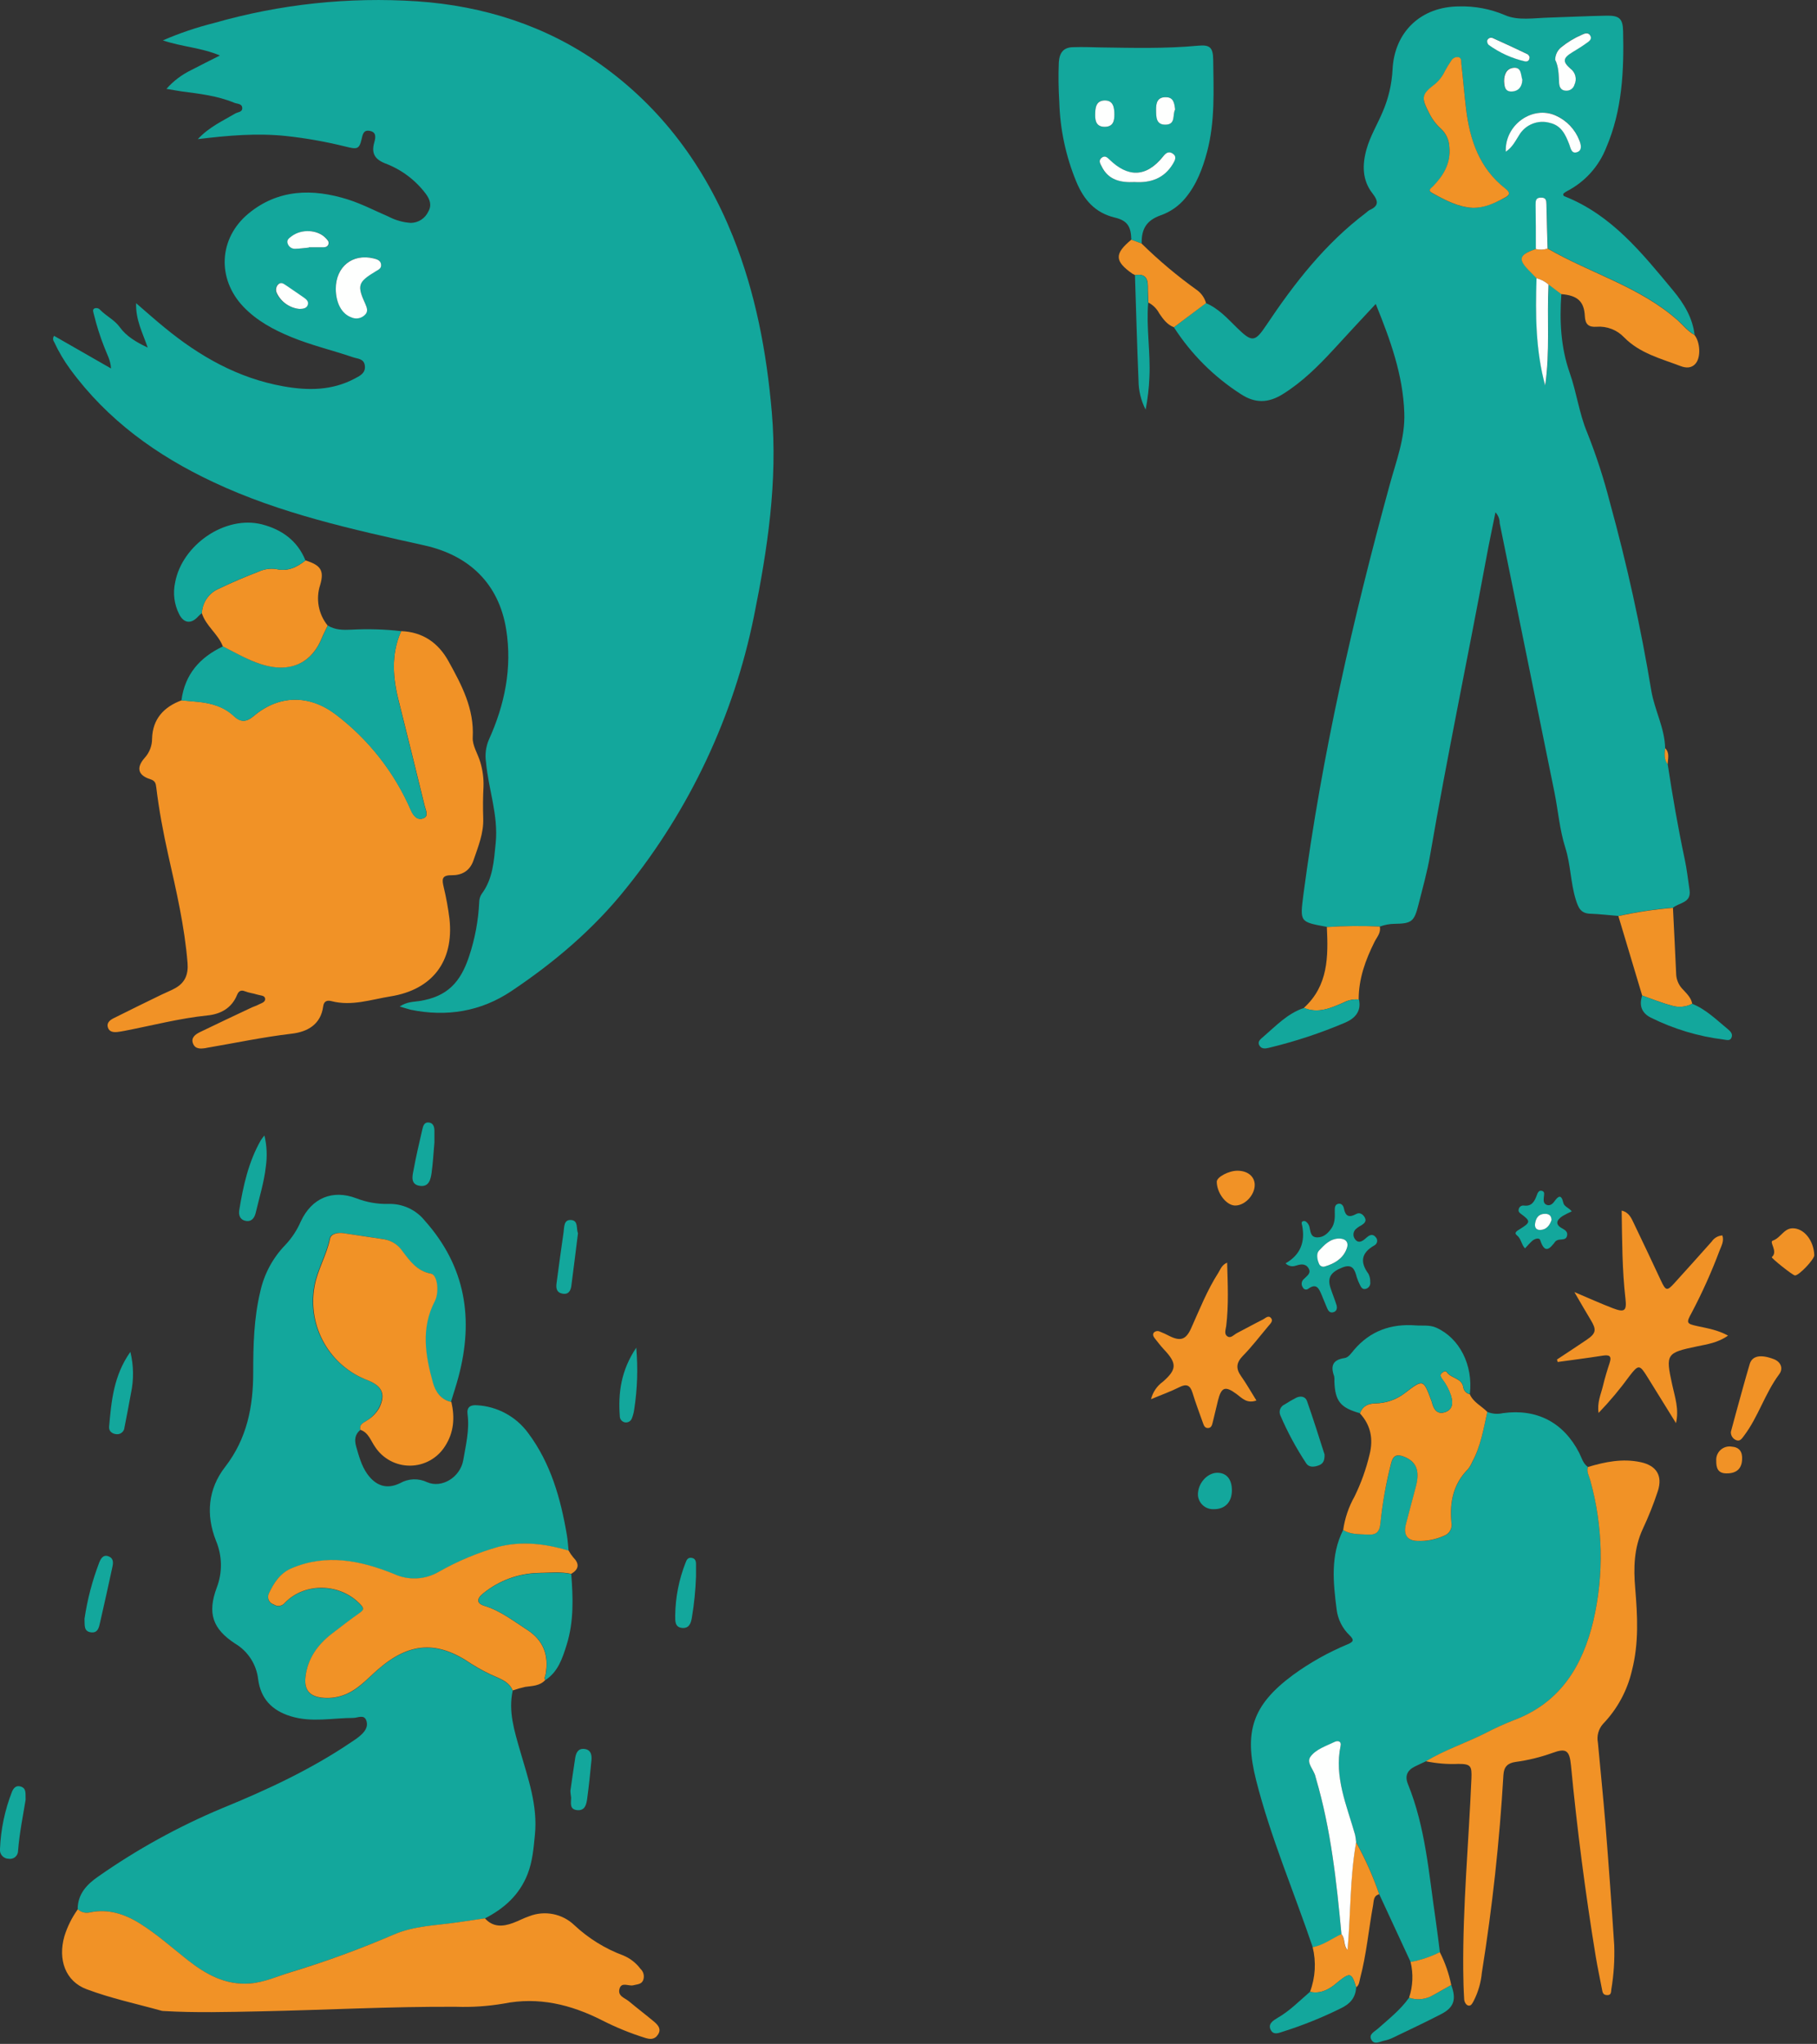 <?xml version="1.0" encoding="UTF-8"?> <svg xmlns="http://www.w3.org/2000/svg" width="481" height="541" viewBox="0 0 481 541" fill="none"><rect x="0" y="0" width="481" height="541" fill="#333333" stroke="none"/> <g clip-path="url(#clip0_760_2961)"> <path d="M95.41 378.46C93.92 379.68 93.79 381.17 94.3 382.94C95.03 385.44 95.67 387.94 97.21 390.12C99.49 393.33 102.44 394.3 105.93 392.57C107.01 391.957 108.223 391.614 109.464 391.57C110.706 391.527 111.939 391.784 113.06 392.32C116.98 394.04 121.87 390.98 122.64 386.46C123.32 382.46 124.32 378.46 123.77 374.32C123.52 372.45 124.52 371.83 126.26 371.96C128.916 372.104 131.507 372.836 133.846 374.102C136.186 375.367 138.216 377.136 139.79 379.28C145.79 387.28 148.43 396.65 150.07 406.35C150.3 407.72 150.38 409.11 150.52 410.49C144.41 408.65 138.23 407.86 131.93 409.49C126.399 411.061 121.077 413.294 116.08 416.14C114.289 417.175 112.273 417.761 110.206 417.848C108.139 417.935 106.082 417.52 104.21 416.64C95.46 413.1 86.46 411.26 77.21 415.15C74.21 416.4 72.49 418.94 71.21 421.74C71.062 422.014 70.977 422.318 70.961 422.629C70.945 422.94 70.999 423.251 71.119 423.538C71.239 423.826 71.421 424.083 71.653 424.291C71.885 424.499 72.161 424.652 72.46 424.74C72.909 425.053 73.461 425.184 74.003 425.106C74.545 425.028 75.037 424.747 75.38 424.32C80.7 418.77 90.14 419.07 95.46 424.78C96.25 425.64 96.46 426.11 95.33 426.88C92.75 428.7 90.24 430.62 87.74 432.56C84.02 435.46 81.44 439.07 80.86 443.89C80.47 447.18 81.81 449 85.13 449.4C86.961 449.617 88.818 449.433 90.57 448.86C94.57 447.57 97.1 444.5 100.04 441.94C108.35 434.7 115.77 434.25 124.75 440.44C127.01 441.873 129.389 443.111 131.86 444.14C133.52 444.9 135.01 445.73 135.72 447.51C134.53 453.02 136.17 458.16 137.66 463.35C139.76 470.65 142.39 477.87 141.6 485.68C141.25 489.19 140.98 492.68 139.67 496.04C137.51 501.57 133.47 505.16 128.36 507.79C125.89 508.15 123.43 508.52 120.96 508.87C115.3 509.69 109.49 509.77 104.14 512.12C95.284 515.915 86.223 519.213 77 522C73.4 523.12 69.91 524.76 66.08 525C59.64 525.48 54.42 522.55 49.6 518.76C45.45 515.49 41.51 511.95 37 509.13C32.92 506.58 28.56 505.19 23.79 506.18C23.226 506.325 22.635 506.326 22.07 506.183C21.506 506.04 20.986 505.757 20.56 505.36C20.56 501.36 22.97 498.8 25.95 496.74C36.22 489.535 47.237 483.46 58.81 478.62C70.68 473.77 82.31 468.36 92.98 461.14C93.75 460.62 94.53 460.14 95.24 459.51C96.51 458.45 97.57 457.12 96.97 455.41C96.37 453.7 94.69 454.72 93.54 454.72C88.01 454.72 82.54 455.99 76.96 454.28C71.96 452.74 69.02 449.62 68.34 444.5C68.123 442.562 67.46 440.7 66.403 439.06C65.347 437.421 63.925 436.048 62.25 435.05C56.25 431.15 54.88 426.96 57.37 420.26C58.915 416.248 58.847 411.793 57.18 407.83C54.44 400.89 55.09 394.09 59.58 388.3C65.41 380.78 67.04 372.3 67.03 363.21C67.03 356.04 67.21 348.9 68.9 341.88C69.914 337.23 72.207 332.956 75.52 329.54C77.245 327.717 78.637 325.605 79.63 323.3C82.52 317.1 88.03 314.77 94.36 317.19C97.036 318.229 99.89 318.732 102.76 318.67C104.609 318.603 106.447 318.968 108.13 319.738C109.812 320.507 111.291 321.658 112.45 323.1C123.27 335.24 125.45 349.1 121.38 364.41C120.79 366.64 120.06 368.84 119.38 371.05C116.55 370.49 115.14 368.26 114.49 365.92C112.49 358.75 111.28 351.53 114.98 344.41C116.3 341.88 115.66 337.41 113.98 337.09C110.26 336.44 108.41 333.73 106.39 331.09C105.84 330.28 105.133 329.59 104.31 329.061C103.487 328.531 102.565 328.174 101.6 328.01C98.02 327.48 94.44 326.92 90.85 326.39C89.35 326.16 87.53 326.5 87.26 327.84C86.37 332.25 83.9 336.15 83.15 340.54C82.233 345.672 83.144 350.964 85.726 355.494C88.308 360.023 92.396 363.504 97.28 365.33C101.14 366.86 102.1 369.03 100.28 372.66C99.524 374.021 98.437 375.169 97.12 376C96.25 376.61 95 377 95.41 378.46Z" fill="#13A79C"></path> <path d="M20.6 505.37C21.026 505.767 21.546 506.05 22.11 506.193C22.675 506.337 23.266 506.335 23.83 506.19C28.6 505.19 32.96 506.59 37.04 509.14C41.55 511.96 45.49 515.5 49.64 518.77C54.46 522.56 59.64 525.49 66.12 525.01C69.95 524.73 73.44 523.09 77.04 522.01C86.254 519.213 95.304 515.904 104.15 512.1C109.5 509.75 115.31 509.67 120.97 508.85C123.44 508.5 125.9 508.13 128.37 507.77C130.5 510.15 133.08 509.99 135.76 509.01C137.24 508.47 138.63 507.7 140.12 507.2C142.131 506.419 144.323 506.229 146.439 506.653C148.554 507.076 150.504 508.095 152.06 509.59C155.797 513.087 160.192 515.807 164.99 517.59C166.802 518.341 168.378 519.567 169.55 521.14C169.964 521.521 170.25 522.019 170.372 522.568C170.494 523.117 170.444 523.69 170.23 524.21C169.73 525.29 168.63 525.21 167.63 525.49C166.39 525.79 164.52 524.49 163.99 526.43C163.46 528.37 165.4 528.82 166.49 529.73C168.7 531.57 170.99 533.32 173.2 535.16C174.2 536.03 175.13 537.06 174.2 538.51C173.27 539.96 172.01 539.8 170.72 539.39C166.824 538.168 163.038 536.623 159.4 534.77C151.15 530.58 142.58 528.48 133.28 530.34C129.152 531.04 124.964 531.321 120.78 531.18C103.41 531.08 86.06 532.04 68.7 532.39C60.25 532.56 51.8 532.8 43.36 532.3C43.172 532.3 42.984 532.28 42.8 532.24C36.16 530.39 29.36 528.95 22.93 526.53C17.29 524.42 15.3 518.69 17.04 512.53C17.83 509.966 19.032 507.548 20.6 505.37V505.37Z" fill="#F19226"></path> <path d="M135.73 447.45C135.02 445.67 133.53 444.84 131.87 444.08C129.399 443.051 127.02 441.813 124.76 440.38C115.76 434.19 108.36 434.64 100.05 441.88C97.11 444.44 94.53 447.51 90.58 448.8C88.828 449.373 86.971 449.558 85.14 449.34C81.82 448.94 80.48 447.12 80.87 443.83C81.45 439.01 84.03 435.4 87.75 432.5C90.25 430.56 92.75 428.64 95.34 426.82C96.43 426.05 96.26 425.58 95.47 424.72C90.15 419.01 80.71 418.72 75.39 424.26C75.047 424.687 74.555 424.968 74.013 425.046C73.471 425.124 72.919 424.993 72.47 424.68C72.171 424.592 71.895 424.439 71.663 424.231C71.431 424.023 71.249 423.766 71.129 423.478C71.009 423.191 70.955 422.88 70.971 422.569C70.987 422.258 71.072 421.954 71.22 421.68C72.53 418.88 74.22 416.34 77.22 415.09C86.43 411.2 95.43 413.04 104.22 416.58C106.092 417.46 108.149 417.875 110.216 417.788C112.283 417.701 114.299 417.115 116.09 416.08C121.087 413.234 126.409 411.001 131.94 409.43C138.24 407.83 144.42 408.62 150.53 410.43C150.875 411.061 151.28 411.657 151.74 412.21C153.44 413.92 153.28 415.35 151.23 416.58C148.39 415.96 145.51 416.3 142.66 416.33C137.314 416.43 132.154 418.313 128 421.68C126.09 423.16 126.15 424.42 128.19 425.04C132.46 426.33 135.87 429.04 139.52 431.38C143.86 434.18 145.33 438.14 144.45 443.11C144.36 443.64 144 444.11 144.32 444.71C142.88 446.26 140.94 446.24 139.06 446.5C137.931 446.747 136.819 447.064 135.73 447.45V447.45Z" fill="#F19226"></path> <path d="M95.41 378.46C95.03 376.97 96.25 376.61 97.12 376.01C98.475 375.199 99.6 374.057 100.39 372.69C102.17 369.06 101.21 366.89 97.39 365.36C92.506 363.534 88.418 360.053 85.836 355.524C83.254 350.994 82.342 345.702 83.26 340.57C84.01 336.18 86.48 332.28 87.37 327.87C87.64 326.53 89.46 326.19 90.96 326.42C94.55 326.95 98.13 327.51 101.71 328.04C102.675 328.204 103.596 328.561 104.419 329.091C105.243 329.62 105.95 330.31 106.5 331.12C108.5 333.74 110.37 336.45 114.09 337.12C115.75 337.41 116.39 341.91 115.09 344.44C111.39 351.56 112.6 358.78 114.6 365.95C115.25 368.29 116.66 370.52 119.49 371.08C120.43 375.21 120.18 379.15 117.8 382.81C116.819 384.366 115.464 385.652 113.858 386.549C112.252 387.446 110.446 387.926 108.607 387.945C106.767 387.964 104.952 387.521 103.328 386.657C101.704 385.793 100.322 384.536 99.31 383C98.14 381.35 97.58 379.21 95.41 378.46Z" fill="#F19226"></path> <path d="M144.36 444.71C144.04 444.15 144.36 443.64 144.49 443.11C145.37 438.11 143.9 434.18 139.56 431.38C135.91 429.04 132.5 426.33 128.23 425.04C126.23 424.42 126.13 423.16 128.04 421.68C132.188 418.345 137.328 416.484 142.65 416.39C145.5 416.39 148.38 416.02 151.22 416.64C151.72 422.95 151.92 429.26 150 435.39C148.89 438.93 147.74 442.52 144.36 444.71Z" fill="#13A79C"></path> <path d="M70 300.55C70.645 303.245 70.77 306.038 70.37 308.78C69.91 312.95 68.65 316.93 67.7 320.99C67.39 322.31 66.63 323.49 64.98 323.14C63.51 322.84 63.13 321.6 63.33 320.33C64.38 313.9 65.77 307.57 69.04 301.82C69.333 301.377 69.654 300.953 70 300.55Z" fill="#13A79C"></path> <path d="M6.78 476.38C6.09 480.6 5.15 485.21 4.78 489.91C4.779 490.222 4.71 490.529 4.577 490.811C4.445 491.093 4.252 491.342 4.013 491.541C3.774 491.74 3.494 491.885 3.192 491.964C2.891 492.043 2.576 492.056 2.27 492C1.943 491.996 1.62 491.922 1.323 491.784C1.026 491.646 0.761 491.447 0.547 491.2C0.333 490.952 0.173 490.662 0.079 490.348C-0.016 490.035 -0.042 489.705 -2.66116e-05 489.38C0.21 484.202 1.281 479.096 3.17 474.27C3.58 473.27 4.29 472.47 5.52 472.89C7.05 473.4 6.71 474.77 6.78 476.38Z" fill="#13A79C"></path> <path d="M22.37 428.48C23.116 423.417 24.414 418.451 26.24 413.67C26.63 412.67 27.24 411.45 28.63 411.91C30.02 412.37 30.03 413.51 29.77 414.68C28.71 419.56 27.65 424.45 26.52 429.33C26.21 430.64 26 432.33 24.04 432.06C22.08 431.79 22.47 430.08 22.37 428.48Z" fill="#13A79C"></path> <path d="M34.51 357.83C35.393 361.438 35.444 365.199 34.66 368.83C34.13 371.83 33.54 374.83 32.95 377.83C32.933 378.088 32.863 378.34 32.746 378.571C32.63 378.802 32.467 379.008 32.27 379.175C32.072 379.342 31.842 379.467 31.595 379.544C31.348 379.62 31.088 379.646 30.83 379.62C29.68 379.53 28.77 378.82 28.88 377.62C29.49 370.91 30.05 364.14 34.51 357.83Z" fill="#13A79C"></path> <path d="M153 326.45C152.41 331.15 151.86 335.75 151.25 340.33C151.08 341.64 150.5 342.71 148.91 342.42C147.32 342.13 147.15 340.97 147.33 339.66C147.94 335.16 148.53 330.66 149.19 326.18C149.39 324.79 149.19 322.69 151.31 322.94C153.12 323.15 152.51 325.24 153 326.45Z" fill="#13A79C"></path> <path d="M184.25 417.3C184.126 420.903 183.765 424.494 183.17 428.05C182.94 429.66 182.41 431.11 180.5 430.89C178.59 430.67 178.76 428.96 178.74 427.62C178.802 422.804 179.74 418.039 181.51 413.56C181.78 412.8 182.17 412.21 183.09 412.35C184.01 412.49 184.25 413.16 184.25 413.97C184.26 415.08 184.25 416.19 184.25 417.3Z" fill="#13A79C"></path> <path d="M151 474C151.4 471.24 151.8 468.31 152.26 465.39C152.47 464.03 152.98 462.75 154.68 462.93C156.38 463.11 156.68 464.41 156.58 465.81C156.26 469.22 155.91 472.63 155.45 476.02C155.24 477.59 154.89 479.38 152.7 479.12C150.7 478.87 151.18 477.19 151.19 475.84C151.15 475.28 151 474.73 151 474Z" fill="#13A79C"></path> <path d="M115 302.4C114.76 305.09 114.62 307.78 114.25 310.45C114 312.2 113.55 314.24 111.12 313.88C108.69 313.52 109.12 311.43 109.44 309.88C110.1 306.23 110.96 302.61 111.79 298.99C111.99 298.09 112.28 296.99 113.49 297.11C114.7 297.23 115 298.26 115 299.35C115 300.44 115 301.38 115 302.4Z" fill="#13A79C"></path> <path d="M168.43 356.73C168.906 362.155 168.728 367.617 167.9 373C167.792 373.825 167.583 374.635 167.28 375.41C167.154 375.766 166.909 376.068 166.587 376.266C166.265 376.463 165.885 376.544 165.51 376.495C165.135 376.446 164.789 376.269 164.529 375.995C164.268 375.722 164.11 375.367 164.08 374.99C163.6 368.71 164.4 362.71 168.43 356.73Z" fill="#13A79C"></path> <path d="M105.8 266.42C107.73 265.13 109.45 265.21 111.06 264.96C118.35 263.81 121.89 260.09 124.19 253.11C125.735 248.469 126.633 243.637 126.86 238.75C126.868 238.002 127.087 237.271 127.49 236.64C130.49 232.64 130.74 227.96 131.22 223.16C131.96 215.76 129.3 208.92 128.66 201.77C128.354 199.775 128.603 197.733 129.38 195.87C133.62 186.54 135.63 176.78 133.99 166.55C132.05 154.55 124.27 147.01 112.34 144.36C93.34 140.13 74.22 135.98 56.43 127.59C41.51 120.59 28.43 111.18 18.56 97.69C16.912 95.436 15.492 93.024 14.32 90.49C14.149 90.26 14.056 89.982 14.056 89.695C14.056 89.409 14.149 89.13 14.32 88.9L29.39 97.53C29.28 95.32 28.26 93.66 27.62 91.92C26.491 89.068 25.562 86.141 24.84 83.16C24.73 82.64 24.39 81.98 24.99 81.64C25.255 81.535 25.546 81.517 25.823 81.587C26.099 81.657 26.346 81.812 26.53 82.03C28.14 83.68 30.31 84.67 31.71 86.6C33.44 89 36 90.53 39.1 92C37.72 88 35.9 84.67 36.03 80.25C38.73 82.57 41.03 84.64 43.45 86.61C52.76 94.28 62.99 100.12 75.05 102.26C81.49 103.41 87.81 103.41 93.8 100.26C95.22 99.52 96.8 98.8 96.59 96.85C96.38 94.9 94.72 95 93.47 94.57C88 92.71 82.39 91.39 77.05 89.19C72.37 87.26 67.98 84.9 64.43 81.19C57.38 73.8 57.89 63.07 65.75 56.55C73.61 50.03 82.81 49.86 92.13 52.81C95.83 53.99 99.31 55.81 102.9 57.36C104.717 58.309 106.714 58.868 108.76 59C109.734 58.986 110.685 58.697 111.503 58.167C112.32 57.636 112.971 56.885 113.38 56C114.38 54.28 113.77 52.75 112.74 51.33C109.988 47.656 106.24 44.848 101.94 43.24C99.09 42.1 98.3 40.46 99.08 37.69C99.45 36.38 99.7 34.95 97.83 34.63C96.17 34.35 96.01 35.63 95.71 36.89C95.06 39.66 94.4 39.51 91.36 38.77C86.215 37.495 80.99 36.569 75.72 36C68.09 35.2 60.53 35.83 52.36 36.83C55.45 33.54 59 32 62.27 30.05C62.96 29.64 64.12 29.71 64.13 28.66C64.13 27.38 62.82 27.53 62.04 27.21C57.61 25.37 52.89 24.82 48.2 24.21C46.94 24.03 45.68 23.79 44.06 23.52C45.912 21.43 48.163 19.73 50.68 18.52C53.03 17.28 55.42 16.11 58.22 14.69C53.22 12.58 48.27 12.43 43.12 10.69C47.502 8.785 52.034 7.246 56.67 6.09C74.131 1.089 92.326 -0.853 110.45 0.35C128 1.55 144.54 6.8 158.91 17C175.13 28.49 186.59 44.08 194.01 62.57C200.01 77.57 202.94 93.15 204.32 109.17C205.88 127.47 203.19 145.36 199.58 163.17C194.234 189.517 182.635 214.193 165.76 235.12C157.19 245.87 146.76 254.72 135.35 262.35C127.27 267.75 118.23 269.23 108.67 267.26C107.87 267.05 107.09 266.78 105.8 266.42ZM88.89 76.42C88.89 80.22 90.48 83.05 93.04 83.98C93.64 84.245 94.308 84.319 94.952 84.192C95.596 84.065 96.185 83.743 96.64 83.27C97.5 82.4 97.17 81.43 96.73 80.44C94.49 75.44 94.73 74.62 99.46 71.78C100.18 71.34 101.07 70.97 100.89 69.96C100.71 68.95 99.78 68.59 98.89 68.36C93.29 67 88.85 70.63 88.89 76.46V76.42ZM81.78 65.53V65.45H85.4C86.06 65.45 86.76 65.45 86.99 64.65C87.22 63.85 86.68 63.45 86.23 62.97C84.14 60.76 79.88 60.53 77.23 62.53C76.59 63.02 75.76 63.53 76.23 64.53C76.378 64.935 76.652 65.281 77.013 65.517C77.373 65.753 77.8 65.866 78.23 65.84C79.38 65.82 80.58 65.65 81.78 65.53ZM79.26 81.77C80.11 81.77 80.99 81.77 81.37 80.77C81.75 79.77 81.11 79.21 80.37 78.77C78.79 77.66 77.19 76.59 75.6 75.5C74.98 75.08 74.36 74.6 73.6 75.24C73.3 75.53 73.098 75.907 73.022 76.318C72.947 76.728 73.002 77.152 73.18 77.53C73.734 78.707 74.586 79.718 75.653 80.463C76.72 81.207 77.964 81.657 79.26 81.77Z" fill="#13A79C"></path> <path d="M106.2 167.06C111.95 167.26 116.08 170.2 118.75 175.06C122.21 181.31 125.56 187.59 125.14 195.19C125.02 197.33 126.49 199.51 127.14 201.72C127.78 203.835 128.067 206.041 127.99 208.25C127.84 211.03 127.83 213.82 127.92 216.6C128.06 220.6 126.56 224.14 125.32 227.79C124.32 230.61 122.19 231.7 119.52 231.67C116.85 231.64 117.01 232.85 117.44 234.74C118.115 237.542 118.633 240.38 118.99 243.24C120.18 254.43 114.49 261.96 103.36 263.74C98.2 264.57 93.1 266.39 87.74 264.99C86.67 264.71 85.74 264.93 85.56 266.36C84.92 271.2 81.37 273.13 77.22 273.61C69.64 274.5 62.22 276.08 54.7 277.36L54.43 277.42C53.09 277.62 51.68 277.73 51.09 276.2C50.5 274.67 51.72 273.79 52.91 273.2C57.5 270.97 62.13 268.8 66.75 266.62C67.25 266.39 67.81 266.25 68.29 265.98C69.06 265.54 70.35 265.35 70.17 264.25C70.04 263.44 68.83 263.51 68.08 263.25C67.02 262.91 65.88 262.8 64.86 262.39C63.84 261.98 63.19 262.28 62.76 263.34C61.34 266.85 58.4 268.43 54.92 268.78C47.49 269.54 40.29 271.44 33 272.85C32.36 272.97 31.72 273.09 31.08 273.16C30.01 273.26 28.94 273.16 28.56 271.95C28.18 270.74 29.11 270.01 30.01 269.55C34.23 267.42 38.49 265.36 42.75 263.28C44 262.67 45.31 262.18 46.51 261.49C49.03 260.03 49.88 257.85 49.65 254.92C48.87 245.19 46.65 235.73 44.52 226.24C43.21 220.34 42.09 214.42 41.37 208.42C41.24 207.33 41.07 206.65 39.78 206.25C36.58 205.25 35.98 203.25 38.26 200.64C39.562 199.235 40.277 197.385 40.26 195.47C40.41 190.32 43.36 187.11 48.07 185.37C49.55 185.5 51.02 185.62 52.49 185.77C55.97 186.13 59.28 187.05 61.89 189.51C63.75 191.27 65.26 191.14 67.19 189.51C73.88 183.86 81.9 183.8 88.9 189.11C97.6 195.713 104.451 204.447 108.79 214.47C109.48 216.01 110.51 217.22 112.13 216.57C113.56 215.99 112.72 214.48 112.44 213.36C110.19 204.2 107.95 195.02 105.64 185.87C104 179.54 103.44 173.26 106.2 167.06Z" fill="#F19226"></path> <path d="M106.2 167.06C103.44 173.26 103.99 179.54 105.6 185.89C107.91 195.04 110.15 204.22 112.4 213.38C112.68 214.5 113.52 216.01 112.09 216.59C110.47 217.24 109.44 216.03 108.75 214.49C104.411 204.467 97.56 195.733 88.86 189.13C81.86 183.82 73.86 183.88 67.15 189.53C65.22 191.16 63.71 191.29 61.85 189.53C59.24 187.07 55.93 186.15 52.45 185.79C50.98 185.64 49.51 185.52 48.03 185.39C48.92 178.5 52.91 173.99 59.03 171.09C62.9 173.02 66.58 175.33 70.89 176.29C77.58 177.77 82.71 175.13 85.25 168.82C85.69 167.72 86.25 166.66 86.78 165.58C88.7 166.75 90.78 166.77 92.96 166.67C97.376 166.427 101.805 166.558 106.2 167.06V167.06Z" fill="#13A79C"></path> <path d="M86.74 165.58C86.23 166.66 85.65 167.72 85.21 168.82C82.67 175.13 77.54 177.82 70.85 176.29C66.54 175.29 62.85 173.02 58.99 171.09C57.73 167.78 54.51 165.71 53.43 162.29C53.498 160.886 53.964 159.53 54.773 158.381C55.582 157.232 56.701 156.337 58 155.8C61.413 154.167 64.887 152.677 68.42 151.33C69.847 150.659 71.435 150.406 73 150.6C76.2 151.38 78.57 150.15 80.89 148.34C84.89 149.61 85.89 150.99 84.75 154.85C84.159 156.662 84.032 158.594 84.379 160.468C84.727 162.343 85.538 164.1 86.74 165.58V165.58Z" fill="#F19226"></path> <path d="M80.86 148.34C78.54 150.15 76.17 151.34 72.97 150.6C71.405 150.407 69.817 150.66 68.39 151.33C64.857 152.664 61.383 154.154 57.97 155.8C56.677 156.342 55.564 157.239 54.76 158.388C53.957 159.537 53.495 160.89 53.43 162.29C53.076 162.57 52.742 162.874 52.43 163.2C50.63 165.2 48.68 165.03 47.43 162.58C46.117 159.987 45.739 157.02 46.36 154.18C48.2 144.18 59.66 136.32 69.36 138.8C74.52 140.14 78.74 143.06 80.86 148.34Z" fill="#13A79C"></path> <path d="M88.89 76.46C88.89 70.63 93.29 67.04 98.89 68.4C99.83 68.63 100.76 68.94 100.89 70C101.02 71.06 100.18 71.38 99.46 71.82C94.76 74.66 94.46 75.51 96.73 80.48C97.17 81.48 97.5 82.48 96.64 83.31C96.18 83.788 95.582 84.112 94.93 84.235C94.278 84.359 93.603 84.277 93 84C90.48 83.09 88.92 80.26 88.89 76.46Z" fill="#FEFFFE"></path> <path d="M81.78 65.53C80.58 65.65 79.38 65.82 78.18 65.85C77.75 65.876 77.323 65.763 76.963 65.527C76.602 65.291 76.328 64.945 76.18 64.54C75.75 63.49 76.58 63.01 77.18 62.54C79.8 60.54 84.06 60.77 86.18 62.98C86.63 63.46 87.18 63.91 86.94 64.66C86.7 65.41 86.01 65.46 85.35 65.46H81.78V65.53Z" fill="#FEFFFE"></path> <path d="M79.26 81.77C77.978 81.644 76.751 81.187 75.7 80.444C74.648 79.7 73.807 78.696 73.26 77.53C73.082 77.152 73.027 76.728 73.103 76.318C73.178 75.907 73.38 75.53 73.68 75.24C74.42 74.6 75.04 75.08 75.68 75.5C77.27 76.59 78.87 77.66 80.45 78.77C81.14 79.25 81.81 79.84 81.45 80.77C81.09 81.7 80.11 81.76 79.26 81.77Z" fill="#FEFFFE"></path> <path d="M319.23 80.23C322.59 81.65 324.95 84.31 327.47 86.78C331.47 90.68 332.21 90.58 335.26 86.02C342.68 74.92 350.83 64.46 361.61 56.33C361.874 56.069 362.165 55.838 362.48 55.64C364.99 54.53 364.98 53.31 363.3 51.15C360.6 47.68 360.58 43.62 361.76 39.47C362.76 35.94 364.68 32.84 366.08 29.47C367.58 25.96 368.447 22.212 368.64 18.4C369.13 8.4 376.2 1.74 386.24 1.7C390.405 1.582 394.546 2.366 398.38 4C401.84 5.53 406.07 4.76 409.96 4.66C415.07 4.51 420.18 4.24 425.29 4.15C428.58 4.09 429.59 4.87 429.67 8.15C429.92 18.69 429.46 29.15 425.21 39.06C423.259 44.051 419.554 48.157 414.79 50.61C414.467 50.79 414.162 51.001 413.88 51.24C413.83 51.29 413.88 51.42 413.83 51.53C413.78 51.64 413.97 51.88 414.09 51.93C426.69 56.88 434.74 67.07 443 77C445.78 80.37 448.07 84.12 448.6 88.65C446.86 87.65 445.67 86.12 444.22 84.83C434.16 75.83 421.08 72.37 409.72 65.77C409.62 61.87 409.49 57.98 409.42 54.08C409.42 53.02 409.24 52.25 407.93 52.28C406.62 52.31 406.54 53.19 406.55 54.19C406.55 58.09 406.55 61.99 406.61 65.89C401.98 67.49 401.74 68.62 405.28 72.08C405.8 72.58 406.28 73.08 406.79 73.63C406.49 83.18 406.54 92.7 409.08 102.02C410.39 93.12 409.53 84.18 409.97 75.29L413.32 77.83C412.83 84.93 413.15 91.91 415.55 98.73C417.37 103.89 418.06 109.51 420.15 114.46C422.54 120.469 424.544 126.625 426.15 132.89C430.689 149.353 434.36 166.043 437.15 182.89C438.04 188.04 440.68 192.71 440.8 198C440.64 199.48 440.46 201 441.47 202.25C442.75 210.64 444.19 219 445.96 227.32C446.54 230.01 446.85 232.83 447.26 235.59C447.76 239.05 444.51 238.88 442.88 240.27C438.02 240.667 433.192 241.392 428.43 242.44C425.93 242.24 423.43 241.94 420.93 241.85C418.43 241.76 417.81 240.26 417.13 238.07C415.75 233.59 415.81 228.9 414.38 224.4C412.87 219.67 412.48 214.59 411.49 209.68C406.676 185.96 401.846 162.223 397 138.47C397.013 137.407 396.611 136.381 395.88 135.61C395.01 139.94 394.14 143.97 393.4 148.02C388.56 174.14 383.1 200.13 378.59 226.31C377.83 230.76 376.59 235.14 375.48 239.53C374.37 243.92 373.71 244.48 369.12 244.53C367.822 244.553 366.538 244.793 365.32 245.24C360.654 245.018 355.98 245.065 351.32 245.38C351.237 245.343 351.149 245.316 351.06 245.3C344.01 244.01 344.12 244.03 345.06 236.64C349.92 199.93 358.13 163.93 367.9 128.26C369.61 122 371.99 115.99 371.75 109.26C371.4 99.2 368.08 90.05 364.19 80.45C360.25 84.69 356.65 88.53 353.08 92.45C348.97 96.9 344.72 101.15 339.51 104.37C335.7 106.72 332.2 106.81 328.36 104.24C321.303 99.695 315.301 93.69 310.76 86.63L319.23 80.23ZM389.84 55C393.07 55 395.63 53.74 398.22 52.43C399.75 51.66 399.9 51.03 398.5 49.94C391.65 44.6 389.08 37.11 388.11 28.87C387.64 25 387.32 21 386.87 17C386.8 16.33 386.97 15.36 386.02 15.16C385.644 15.126 385.267 15.203 384.935 15.38C384.603 15.558 384.33 15.829 384.15 16.16C383.57 16.999 383.04 17.87 382.56 18.77C381.977 20.038 381.144 21.174 380.11 22.11C376.27 25.11 376.11 25.74 378.39 30.05C379.126 31.562 380.145 32.92 381.39 34.05C382.082 34.669 382.642 35.421 383.038 36.261C383.433 37.101 383.655 38.012 383.69 38.94C384.11 43.21 382.17 46.45 379.36 49.35C378.81 49.91 377.81 50.35 379.19 51.15C382.62 53 386.05 54.85 389.84 55ZM398.61 40.12C400.43 38.88 401.16 37.26 402.1 35.81C402.897 34.425 404.133 33.345 405.613 32.742C407.093 32.139 408.732 32.047 410.27 32.48C413.34 33.17 414.44 35.61 415.42 38.18C415.8 39.18 416.08 40.73 417.49 40.24C418.9 39.75 418.49 38.16 418.07 37.08C416.943 34.186 414.723 31.852 411.89 30.58C405.8 27.8 398.3 33 398.61 40.16V40.12ZM411.69 15.78C412.61 17.6 412.62 19.78 412.69 21.87C412.75 22.98 413.16 23.87 414.46 23.95C414.974 24.003 415.491 23.872 415.919 23.581C416.347 23.29 416.659 22.858 416.8 22.36C417.135 21.643 417.211 20.831 417.016 20.064C416.821 19.297 416.367 18.621 415.73 18.15C413.57 16.27 413.73 15.31 416.24 13.8C417.51 13.03 418.77 12.26 419.97 11.39C420.61 10.93 421.53 10.39 420.97 9.39C420.41 8.39 419.46 8.83 418.73 9.18C416.767 10.029 414.93 11.143 413.27 12.49C412.777 12.894 412.38 13.402 412.107 13.978C411.834 14.554 411.691 15.183 411.69 15.82V15.78ZM404.91 15.02C404.8 14.87 404.66 14.45 404.38 14.32C401.3 12.85 398.21 11.39 395.08 10C394.811 9.911 394.519 9.928 394.263 10.047C394.006 10.165 393.805 10.378 393.7 10.64C393.66 10.858 393.675 11.083 393.743 11.294C393.811 11.505 393.93 11.696 394.09 11.85C396.939 13.914 400.172 15.387 403.6 16.18C404.23 16.38 404.93 16.2 404.91 15.06V15.02ZM402.91 21.12C402.51 19.71 402.74 17.69 400.6 17.91C398.78 18.1 398.1 19.66 398.12 21.39C398.12 22.73 398.36 24.22 400.12 24.18C401.88 24.14 402.88 22.93 403 21.16L402.91 21.12Z" fill="#13A79C"></path> <path d="M299.48 63.45C299.41 59.99 298.48 58.39 295.12 57.59C289.86 56.33 286.92 52.86 284.95 48.16C282.169 41.457 280.633 34.303 280.42 27.05C280.196 23.534 280.153 20.01 280.29 16.49C280.48 13.78 281.66 12.49 284.19 12.49C286.51 12.41 288.83 12.49 291.19 12.55C299.83 12.67 308.47 12.91 317.1 12.1C320.32 11.79 321.1 12.58 321.16 15.78C321.26 23.95 321.67 32.15 319.55 40.16C318.37 44.59 316.77 48.84 313.8 52.42C312.074 54.524 309.801 56.109 307.23 57C303.59 58.31 302.13 60.52 302.23 64.45L299.48 63.45ZM300.33 48.19C304.61 48.45 308.22 47.24 310.5 43.31C311.01 42.42 311.58 41.43 310.35 40.63C309.35 39.97 308.58 40.53 307.96 41.31C303.26 47.24 298.37 46.78 293.73 42.31C293.16 41.76 292.52 40.99 291.58 41.77C290.64 42.55 291.27 43.34 291.58 44.04C293.41 47.69 296.66 48.37 300.33 48.19V48.19ZM311.08 29C310.89 27.3 310.65 25.77 308.66 25.71C306.32 25.64 306.01 27.3 306.04 29.1C306.07 30.9 306 32.92 308.48 33C311.36 33 310.32 30.3 311.08 29ZM295 30.3C295 28.35 294.64 26.57 292.44 26.59C290.06 26.59 289.92 28.59 289.91 30.4C289.9 32.21 290.33 33.58 292.44 33.57C294.77 33.55 295 31.89 295 30.3Z" fill="#13A79C"></path> <path d="M413.28 77.85L409.93 75.31C409.015 74.515 407.926 73.946 406.75 73.65C406.25 73.13 405.75 72.6 405.24 72.1C401.7 68.64 401.94 67.51 406.57 65.91C407.598 66.161 408.675 66.119 409.68 65.79C421.04 72.39 434.12 75.89 444.18 84.85C445.63 86.14 446.82 87.72 448.56 88.67C450.07 90.51 450.28 94.44 448.95 96.12C447.83 97.55 446.29 97.43 444.89 96.9C439.64 94.9 434.11 93.54 429.94 89.3C429.009 88.318 427.87 87.557 426.607 87.071C425.345 86.585 423.989 86.386 422.64 86.49C420.58 86.64 419.64 85.88 419.54 83.66C419.36 79.73 417.53 78.18 413.28 77.85Z" fill="#F19226"></path> <path d="M428.42 242.48C433.182 241.432 438.01 240.707 442.87 240.31C443.16 246.24 443.47 252.16 443.73 258.09C443.856 259.578 444.521 260.968 445.6 262C446.6 263.1 447.69 264.13 447.97 265.69C447.105 266.142 446.156 266.411 445.182 266.482C444.209 266.552 443.231 266.422 442.31 266.1C439.73 265.43 437.25 264.39 434.72 263.51L428.42 242.48Z" fill="#F19226"></path> <path d="M351.25 245.39C355.91 245.075 360.585 245.028 365.25 245.25C365.64 246.89 364.49 248.04 363.86 249.31C361.46 254.12 359.66 259.08 359.67 264.56C358.287 264.431 356.897 264.709 355.67 265.36C352.32 266.82 348.94 268.36 345.16 266.78C351.65 260.89 351.62 253.19 351.25 245.39Z" fill="#F19226"></path> <path d="M299.48 63.45L302.19 64.45C306.795 68.974 311.746 73.13 317 76.88C318.097 77.724 318.893 78.898 319.27 80.23L310.76 86.62C308.95 85.93 307.89 84.45 306.86 82.93C306.225 81.709 305.225 80.717 304 80.09C303.95 78.64 303.84 77.19 303.87 75.75C303.87 73.4 302.87 72.4 300.5 72.83C300.249 72.719 300.005 72.593 299.77 72.45C295 69.1 295 67.16 299.48 63.45Z" fill="#F19226"></path> <path d="M345.23 266.78C349.01 268.36 352.39 266.78 355.74 265.36C356.967 264.709 358.357 264.431 359.74 264.56C360.44 267.7 358.66 269.56 356.16 270.65C349.587 273.455 342.79 275.699 335.84 277.36C334.95 277.59 333.91 277.7 333.36 276.68C332.81 275.66 333.77 274.99 334.43 274.42C337.77 271.54 340.85 268.23 345.23 266.78Z" fill="#13A79C"></path> <path d="M434.72 263.52C437.25 264.4 439.72 265.44 442.31 266.11C443.232 266.432 444.209 266.562 445.183 266.491C446.156 266.421 447.105 266.152 447.97 265.7C451.65 267.19 454.42 269.96 457.41 272.42C458.08 272.97 458.72 273.64 458.41 274.53C458.07 275.65 457.01 275.24 456.27 275.15C449.554 274.323 443.027 272.358 436.97 269.34C434.56 268.11 433.86 266.1 434.72 263.52Z" fill="#13A79C"></path> <path d="M300.45 72.83C302.79 72.4 303.85 73.4 303.82 75.75C303.82 77.19 303.9 78.64 303.95 80.09C303.4 86.69 304.6 93.26 304.27 99.86C304.162 102.735 303.827 105.597 303.27 108.42C302.039 106.018 301.395 103.359 301.39 100.66C301 91.38 300.75 82.11 300.45 72.83Z" fill="#13A79C"></path> <path d="M441.46 202.29C440.46 201 440.63 199.52 440.79 198.04C442.08 199.29 441.52 200.83 441.46 202.29Z" fill="#F19226"></path> <path d="M389.84 55C386.05 54.81 382.62 53 379.18 51.1C377.8 50.35 378.8 49.86 379.35 49.3C382.16 46.4 384.1 43.16 383.68 38.89C383.645 37.962 383.423 37.051 383.028 36.211C382.633 35.371 382.072 34.619 381.38 34C380.135 32.869 379.117 31.512 378.38 30C376.12 25.69 376.26 25 380.1 22.06C381.134 21.124 381.968 19.988 382.55 18.72C383.03 17.82 383.561 16.949 384.14 16.11C384.32 15.779 384.593 15.508 384.926 15.33C385.258 15.152 385.635 15.076 386.01 15.11C387.01 15.31 386.79 16.28 386.86 16.95C387.31 20.95 387.63 24.88 388.1 28.83C389.1 37.07 391.64 44.56 398.49 49.9C399.89 50.99 399.74 51.62 398.21 52.39C395.63 53.78 393.07 55.05 389.84 55Z" fill="#F19226"></path> <path d="M406.75 73.65C407.926 73.946 409.015 74.515 409.93 75.31C409.49 84.2 410.35 93.14 409.04 102.04C406.5 92.72 406.45 83.2 406.75 73.65Z" fill="#FEFFFE"></path> <path d="M398.61 40.16C398.3 32.97 405.8 27.8 411.89 30.62C414.723 31.892 416.943 34.226 418.07 37.12C418.5 38.2 418.95 39.77 417.49 40.28C416.03 40.79 415.8 39.28 415.42 38.22C414.42 35.65 413.34 33.22 410.27 32.52C408.732 32.087 407.093 32.179 405.613 32.782C404.133 33.385 402.897 34.465 402.1 35.85C401.16 37.3 400.43 38.92 398.61 40.16Z" fill="#FEFFFE"></path> <path d="M411.69 15.82C411.697 15.187 411.843 14.563 412.118 13.993C412.393 13.423 412.789 12.92 413.28 12.52C414.94 11.172 416.777 10.059 418.74 9.21C419.47 8.86 420.42 8.47 420.98 9.42C421.54 10.37 420.64 10.97 419.98 11.42C418.78 12.29 417.52 13.06 416.25 13.83C413.75 15.34 413.58 16.3 415.74 18.18C416.377 18.65 416.831 19.327 417.026 20.094C417.221 20.861 417.145 21.673 416.81 22.39C416.674 22.888 416.366 23.322 415.942 23.616C415.518 23.911 415.004 24.047 414.49 24C413.19 23.94 412.78 23 412.72 21.92C412.62 19.78 412.61 17.64 411.69 15.82Z" fill="#FEFFFE"></path> <path d="M409.68 65.79C408.675 66.12 407.597 66.161 406.57 65.91C406.57 62.01 406.57 58.11 406.51 54.21C406.51 53.21 406.51 52.33 407.89 52.3C409.27 52.27 409.37 53.04 409.38 54.1C409.45 58 409.58 61.89 409.68 65.79Z" fill="#FEFFFE"></path> <path d="M404.91 15.06C404.91 16.2 404.23 16.38 403.6 16.22C400.173 15.427 396.939 13.954 394.09 11.89C393.931 11.736 393.812 11.545 393.744 11.334C393.676 11.123 393.661 10.898 393.7 10.68C393.805 10.418 394.007 10.205 394.263 10.086C394.52 9.967 394.812 9.951 395.08 10.04C398.21 11.43 401.3 12.89 404.38 14.36C404.66 14.49 404.8 14.91 404.91 15.06Z" fill="#FEFFFE"></path> <path d="M403 21.16C402.92 22.93 402 24.16 400.17 24.22C398.34 24.28 398.23 22.77 398.17 21.43C398.17 19.7 398.83 18.14 400.65 17.95C402.79 17.73 402.56 19.75 403 21.16Z" fill="#FEFFFE"></path> <path d="M300.33 48.19C296.66 48.37 293.41 47.69 291.62 44.03C291.27 43.33 290.69 42.51 291.62 41.76C292.55 41.01 293.2 41.76 293.77 42.3C298.41 46.78 303.3 47.24 308 41.3C308.62 40.52 309.37 39.96 310.39 40.62C311.62 41.42 311.05 42.41 310.54 43.3C308.22 47.24 304.61 48.45 300.33 48.19Z" fill="#FEFFFE"></path> <path d="M311.08 29C310.32 30.32 311.36 33 308.48 33C305.98 33 306.07 30.89 306.04 29.12C306.01 27.35 306.32 25.66 308.66 25.73C310.65 25.75 310.89 27.28 311.08 29Z" fill="#FEFFFE"></path> <path d="M295 30.3C295 31.89 294.76 33.55 292.44 33.57C290.33 33.57 289.89 32.15 289.91 30.4C289.93 28.65 290.06 26.63 292.44 26.59C294.65 26.57 295 28.35 295 30.3Z" fill="#FEFFFE"></path> <path d="M393.72 373.71C395.017 374.25 396.451 374.369 397.82 374.05C406.82 372.8 413.89 376.49 418.04 384.54C418.71 385.84 419.04 387.38 420.35 388.28C420.01 389.55 420.66 390.65 420.97 391.79C424.365 403.927 424.65 416.724 421.8 429C418.94 441.06 412.97 450.79 400.63 455.38C398.044 456.403 395.514 457.562 393.05 458.85C387.91 461.42 382.42 463.25 377.46 466.21C376.46 466.67 375.46 467.11 374.46 467.62C372.51 468.62 371.85 470.1 372.71 472.23C377.39 483.75 378.25 496.06 380.05 508.17C380.47 511.02 380.8 513.88 381.17 516.74C378.728 517.972 376.121 518.848 373.43 519.34C370.67 513.34 367.903 507.367 365.13 501.42C363.494 496.649 361.443 492.032 359 487.62C358.947 486.975 358.854 486.333 358.72 485.7C356.55 477.98 353.15 470.48 354.89 462.11C355.13 460.92 354.21 460.62 353.29 461.11C351.04 462.2 348.4 463.03 346.94 464.98C345.67 466.67 347.94 468.51 348.25 470.36C348.25 470.55 348.35 470.72 348.4 470.9C352.33 484.32 353.82 498.14 355.11 511.99C352.58 513.14 350.35 514.99 347.52 515.44C342.52 500.7 336.37 486.36 332.52 471.2C329.28 458.33 331.52 451.35 342.23 443.39C346.731 440.106 351.605 437.367 356.75 435.23C358.29 434.58 358.56 434.1 357.25 432.84C355.35 431.015 354.141 428.587 353.83 425.97C352.93 418.87 352.16 411.75 355.56 404.97C357.46 406.18 359.56 406.03 361.73 406.17C364.2 406.34 365.2 405.74 365.44 402.99C365.99 397.724 366.933 392.506 368.26 387.38C368.77 385.27 369.77 384.85 371.65 385.58C374.92 386.86 375.93 389.22 374.87 393.37C373.99 396.78 373.03 400.17 372.17 403.58C371.5 406.26 372.56 407.84 375.24 407.89C377.664 407.991 380.077 407.525 382.29 406.53C382.984 406.276 383.564 405.781 383.922 405.134C384.28 404.487 384.393 403.733 384.24 403.01C383.74 397.75 384.68 392.84 388.63 388.89C389.087 388.312 389.46 387.672 389.74 386.99C392 382.82 392.72 378.22 393.72 373.71Z" fill="#13A79C"></path> <path d="M377.46 466.19C382.46 463.19 387.91 461.4 393.05 458.83C395.514 457.542 398.044 456.384 400.63 455.36C413 450.77 418.94 441 421.8 429C424.647 416.73 424.361 403.941 420.97 391.81C420.66 390.67 419.97 389.57 420.35 388.3C424.93 386.93 429.55 385.99 434.35 387.03C438.49 387.93 440.18 390.59 438.88 394.64C437.753 398.072 436.417 401.431 434.88 404.7C432.53 409.77 432.41 415.04 432.88 420.44C433.48 427.71 433.88 434.86 432.01 442.17C430.779 447.488 428.132 452.374 424.35 456.31C423.762 456.972 423.335 457.759 423.101 458.613C422.866 459.466 422.832 460.362 423 461.23C423.66 468.45 424.41 475.66 425 482.88C425.853 493.547 426.627 504.214 427.32 514.88C427.457 518.782 427.202 522.689 426.56 526.54C426.46 527.3 426.56 528.12 425.45 528.09C424.34 528.06 424.24 527.38 424.09 526.59C423.54 523.67 422.9 520.76 422.42 517.83C419.673 501.05 417.49 484.194 415.87 467.26C415.48 463.26 414.57 462.65 410.92 464C407.773 465.131 404.515 465.925 401.2 466.37C399.08 466.68 398.12 467.67 397.99 469.81C396.963 487.35 395.06 504.797 392.28 522.15C392.042 524.747 391.313 527.276 390.13 529.6C389.81 530.15 389.5 530.96 388.79 530.87C388.08 530.78 387.64 529.87 387.6 529.19C387.44 526.59 387.37 523.99 387.35 521.39C387.21 504.47 388.81 487.61 389.52 470.72C389.66 467.42 389.32 466.9 386.1 466.89C383.202 467.017 380.3 466.781 377.46 466.19V466.19Z" fill="#F19226"></path> <path d="M393.72 373.71C392.72 378.22 391.99 382.82 389.72 386.96C389.44 387.642 389.067 388.282 388.61 388.86C384.66 392.81 383.72 397.72 384.22 402.98C384.373 403.703 384.26 404.458 383.902 405.104C383.544 405.751 382.964 406.247 382.27 406.5C380.057 407.495 377.644 407.961 375.22 407.86C372.54 407.81 371.48 406.23 372.15 403.55C373.01 400.14 373.97 396.75 374.85 393.34C375.91 389.19 374.9 386.83 371.63 385.55C369.75 384.82 368.75 385.24 368.24 387.35C366.921 392.49 365.989 397.721 365.45 403C365.21 405.75 364.21 406.35 361.74 406.18C359.61 406.04 357.47 406.18 355.57 404.98C356.008 401.865 357.025 398.86 358.57 396.12C360.319 392.552 361.661 388.799 362.57 384.93C363.57 380.93 362.89 377.22 359.99 374.1C360.7 372.22 362.04 371.53 364.06 371.47C366.861 371.436 369.578 370.504 371.81 368.81C376.81 364.99 376.76 364.97 378.99 370.95C379.021 371.039 379.048 371.129 379.07 371.22C379.52 373.04 380.44 374.49 382.55 373.79C384.66 373.09 384.65 371.21 384.09 369.38C383.564 367.795 382.773 366.31 381.75 364.99C381.33 364.41 381.06 363.86 381.8 363.33C382.18 363.06 382.67 362.71 383 363.2C384.14 364.92 387.07 364.7 387.39 367.36C387.479 367.775 387.687 368.155 387.989 368.454C388.291 368.752 388.674 368.956 389.09 369.04C390 371.16 392.18 372.14 393.72 373.71Z" fill="#F19226"></path> <path d="M412.17 359.85C414.78 358.12 417.4 356.41 420 354.65C422.6 352.89 422.65 351.94 421.07 349.33C419.74 347.15 418.49 344.94 416.77 342C420.68 343.66 423.77 345.05 426.94 346.27C430.11 347.49 430.66 346.94 430.29 343.72C429.41 336.04 429.42 328.34 429.29 320.44C431.29 320.9 431.87 322.49 432.56 323.9C434.98 328.9 437.34 333.96 439.71 339.01C440.97 341.7 441.31 341.77 443.25 339.63C446.55 335.97 449.86 332.33 453.13 328.63C453.442 328.16 453.86 327.769 454.349 327.487C454.838 327.206 455.386 327.043 455.95 327.01C456.45 328.48 455.7 329.76 455.21 331.01C453.094 336.662 450.619 342.173 447.8 347.51C446.32 350.2 446.41 350.38 449.52 351.05C452.12 351.61 454.77 352.05 457.45 353.52C454.79 355.41 451.96 355.81 449.22 356.38C441.11 358.08 440.88 358.38 442.67 366.53C443.39 369.81 444.53 373.04 443.67 376.69C441.15 372.63 438.637 368.573 436.13 364.52C434.05 361.15 433.75 361.12 431.37 364.21C428.868 367.654 426.131 370.922 423.18 373.99C422.76 371.22 423.79 369.09 424.32 366.9C424.85 364.71 425.43 362.79 426.1 360.77C426.77 358.75 425.86 358.58 424.19 358.84C420.25 359.46 416.3 359.96 412.35 360.51L412.17 359.85Z" fill="#F19226"></path> <path d="M389.1 369C388.684 368.916 388.301 368.712 387.999 368.414C387.697 368.115 387.489 367.735 387.4 367.32C387.08 364.66 384.15 364.88 383.01 363.16C382.68 362.67 382.19 363.02 381.81 363.29C381.07 363.82 381.34 364.37 381.76 364.95C382.783 366.27 383.574 367.755 384.1 369.34C384.66 371.17 384.72 373.02 382.56 373.75C380.4 374.48 379.56 373 379.08 371.18C379.058 371.089 379.031 370.999 379 370.91C376.77 364.91 376.79 364.91 371.82 368.77C369.588 370.464 366.871 371.396 364.07 371.43C362.07 371.49 360.71 372.18 360 374.06C354.84 372.62 353.43 370.88 353.24 365.65C353.286 365.186 353.266 364.718 353.18 364.26C352.18 361.57 352.8 359.92 355.93 359.47C356.98 359.32 357.68 358.2 358.42 357.33C362.7 352.28 368.24 350.33 374.74 350.82C376.56 350.97 378.4 350.62 380.22 351.43C386.37 354.19 390 361.3 389.1 369Z" fill="#13A79C"></path> <path d="M332.6 370.7C330.05 371.6 328.77 370.04 327.32 368.97C324.32 366.77 323.32 367.14 322.42 370.72C321.94 372.72 321.47 374.72 320.99 376.66C320.83 377.31 320.61 377.96 319.8 377.99C318.99 378.02 318.71 377.39 318.49 376.76C317.54 374.04 316.49 371.35 315.67 368.61C315.04 366.61 314.06 366.23 312.17 367.19C309.89 368.34 307.47 369.19 304.7 370.36C305.165 368.493 306.277 366.852 307.84 365.73C311.56 362.48 311.6 360.88 308.16 357.23C307.27 356.29 306.48 355.23 305.68 354.23C305.33 353.78 305.05 353.23 305.46 352.71C305.666 352.514 305.926 352.385 306.206 352.341C306.487 352.296 306.774 352.338 307.03 352.46C307.892 352.797 308.733 353.185 309.55 353.62C312.49 355.08 313.94 354.62 315.3 351.62C317.55 346.62 319.55 341.52 322.52 336.89C323.09 336 323.39 334.84 324.85 334.21C325.01 339.92 325.28 345.42 324.61 350.93C324.49 351.93 323.94 353.13 324.98 353.76C325.86 354.3 326.64 353.28 327.43 352.87C329.74 351.68 332.01 350.41 334.34 349.25C335 348.92 335.81 347.97 336.53 348.96C337.05 349.66 336.33 350.33 335.85 350.9C333.58 353.59 331.44 356.42 329 358.9C327.22 360.74 327.14 362.28 328.56 364.28C329.98 366.28 331.22 368.51 332.6 370.7Z" fill="#F19226"></path> <path d="M347.49 515.4C350.32 514.91 352.55 513.1 355.08 511.95C356.14 513.12 355.56 514.88 356.69 516.13C357.56 506.6 357.29 497.03 358.97 487.62C361.416 492.025 363.47 496.636 365.11 501.4C363.54 501.77 363.69 503.16 363.49 504.28C362.31 510.7 361.74 517.28 360.07 523.58C359.84 524.46 359.85 525.42 359 526.03C357.83 522.14 357.42 522.03 354.26 524.54C353.83 524.88 353.43 525.27 352.98 525.59C351.13 526.93 349.14 527.77 346.79 527.21C348.209 523.434 348.453 519.317 347.49 515.4Z" fill="#F19226"></path> <path d="M340.32 334.39C344.32 332.12 345.52 328.69 344.72 324.44C344.63 324.01 344.36 323.44 344.94 323.24C345.52 323.04 345.94 323.49 346.29 323.96C346.447 324.188 346.562 324.442 346.63 324.71C346.96 325.92 346.84 327.48 348.69 327.53C350.36 327.53 351.43 326.53 352.34 325.31C353.42 323.86 353.39 322.18 353.34 320.49C353.34 319.71 353.34 318.89 354.19 318.65C355.04 318.41 355.61 319.07 355.76 319.85C356.16 321.95 357.12 322.38 359.03 321.33C359.93 320.83 360.84 321.38 361.32 322.33C361.8 323.28 361.15 323.84 360.38 324.33C359.797 324.622 359.261 324.999 358.79 325.45C358.477 325.804 358.299 326.257 358.288 326.729C358.277 327.201 358.434 327.662 358.73 328.03C359.45 329.03 360.33 328.72 361.15 328.1C361.45 327.87 361.71 327.61 362 327.38C362.75 326.78 363.52 326.63 364.19 327.48C364.338 327.635 364.448 327.822 364.51 328.026C364.573 328.231 364.587 328.447 364.551 328.658C364.515 328.869 364.43 329.069 364.303 329.241C364.176 329.413 364.011 329.553 363.82 329.65C360.39 331.59 359.94 334.03 362.26 337.17C362.597 337.839 362.759 338.582 362.73 339.33C362.791 339.703 362.72 340.085 362.528 340.411C362.336 340.736 362.036 340.984 361.68 341.11C360.75 341.46 360.33 340.79 360.01 340.11C359.67 339.448 359.386 338.759 359.16 338.05C358.64 336.05 358.03 334.45 355.39 335.48C352.28 336.7 351.32 338.18 352.21 340.9C352.7 342.4 353.32 343.9 353.78 345.36C354.05 346.23 353.92 347.12 352.86 347.36C351.96 347.56 351.56 346.85 351.26 346.13C350.8 345.02 350.35 343.9 349.88 342.79C349.2 341.17 348.55 339.5 346.32 341.13C346.21 341.219 346.08 341.281 345.942 341.311C345.804 341.342 345.661 341.34 345.523 341.306C345.386 341.272 345.258 341.207 345.15 341.116C345.042 341.025 344.956 340.91 344.9 340.78C344.648 340.438 344.538 340.013 344.592 339.592C344.646 339.171 344.86 338.787 345.19 338.52C346 337.68 347.31 336.96 346.28 335.52C345.4 334.31 344.11 334.68 342.96 335.03C342.504 335.186 342.014 335.208 341.547 335.094C341.079 334.981 340.653 334.737 340.32 334.39V334.39ZM354.42 327.83C352.07 327.89 350.56 329.53 349.18 331.03C348.45 331.83 348.7 333.34 349.18 334.47C349.237 334.625 349.323 334.766 349.435 334.887C349.547 335.008 349.681 335.106 349.831 335.175C349.981 335.243 350.142 335.282 350.307 335.288C350.471 335.294 350.636 335.268 350.79 335.21C353.26 334.47 355.43 333.21 356.44 330.73C357.15 329.05 356.5 327.83 354.42 327.83Z" fill="#13A79C"></path> <path d="M346.79 527.21C349.14 527.77 351.13 526.93 352.98 525.59C353.43 525.27 353.83 524.88 354.26 524.54C357.42 522.01 357.83 522.14 359 526.03C358.85 528.83 357.35 530.47 354.81 531.65C350.014 534.019 345.046 536.025 339.95 537.65C338.71 538.01 337.07 538.93 336.31 537.12C335.68 535.62 337.11 534.78 338.19 534.12C341.42 532.28 344 529.6 346.79 527.21Z" fill="#13A79C"></path> <path d="M458.2 379C458.63 377.39 459.05 375.78 459.5 374.18C460.71 369.81 461.89 365.42 463.18 361.07C463.83 358.85 466.08 358.43 469.53 359.74C471.58 360.52 472.07 362.34 471 363.74C467.2 368.83 465.46 375.07 461.62 380.11C461.1 380.78 460.62 381.6 459.62 381.2C459.181 381.031 458.806 380.727 458.551 380.332C458.296 379.936 458.173 379.47 458.2 379Z" fill="#F19226"></path> <path d="M384.17 525.4C385.6 529.25 384.92 531.4 381.37 533.19C377.24 535.32 373.04 537.29 368.85 539.31C368.102 539.685 367.309 539.961 366.49 540.13C365.3 540.36 363.78 541.41 362.99 539.82C362.3 538.43 363.89 537.75 364.73 537C367.64 534.4 370.73 532 373.01 528.77C374.859 529.392 376.875 529.288 378.65 528.48C380.52 527.52 382.33 526.43 384.17 525.4Z" fill="#13A79C"></path> <path d="M350.64 385C350.69 386.84 350.11 387.52 349 387.91C347.89 388.3 346.51 388.49 345.75 387.28C343.094 383.26 340.805 379.01 338.91 374.58C338.695 374.054 338.694 373.465 338.907 372.938C339.12 372.412 339.53 371.989 340.05 371.76C341.055 371.106 342.093 370.505 343.16 369.96C344.31 369.41 345.57 369.63 345.99 370.84C347.7 375.69 349.24 380.63 350.64 385Z" fill="#13A79C"></path> <path d="M416.08 320.64C415.238 321.011 414.417 321.429 413.62 321.89C412.05 322.94 411.57 324.11 413.62 325.19C414.43 325.63 415.06 326.13 414.83 327.11C414.6 328.09 413.83 328.01 413.05 328.11C412.589 328.106 412.14 328.261 411.78 328.55C410.23 330.63 408.93 331.96 407.72 328.24C407.47 327.49 406.21 327.89 405.54 328.51C404.87 329.13 404.4 329.7 403.7 330.43C402.7 329.37 402.7 327.86 401.54 326.96C400.67 326.28 401.69 325.74 402.31 325.36C405.21 323.56 405.25 323.23 402.63 321.3C402.22 321.01 401.92 320.7 402.02 320.18C402.037 320.016 402.087 319.858 402.167 319.714C402.247 319.571 402.355 319.445 402.485 319.344C402.615 319.243 402.764 319.169 402.923 319.127C403.082 319.085 403.248 319.076 403.41 319.1C405.41 319.37 406.18 318.1 406.77 316.52C407.01 315.88 407.28 314.92 408.25 315.23C409.04 315.48 408.71 316.33 408.68 316.93C408.65 317.53 408.48 318.47 409.34 318.87C410.2 319.27 410.93 318.77 411.45 318.04C412.45 316.67 413.28 315.94 413.83 318.31C414.05 319.41 415.27 319.62 416.08 320.64ZM410.73 322.91C410.68 321.69 409.99 321.26 408.9 321.29C407.28 321.29 406.63 322.37 406.38 323.77C406.17 324.92 406.71 325.65 407.87 325.55C409.46 325.43 410.25 324.29 410.73 322.91V322.91Z" fill="#13A79C"></path> <path d="M474.59 325.12C477.59 325.12 480.16 328.38 480.28 332.26C480.28 333.34 476.28 337.6 475.18 337.6C474.57 337.6 468.79 332.95 469.03 332.75C470.8 331.26 468.22 328.75 469.3 328.38C471.41 327.66 472.22 325.11 474.59 325.12Z" fill="#F19226"></path> <path d="M384.17 525.4C382.33 526.4 380.52 527.52 378.65 528.48C376.875 529.288 374.859 529.392 373.01 528.77C374.031 525.72 374.169 522.445 373.41 519.32C376.101 518.828 378.707 517.952 381.15 516.72C382.547 519.462 383.564 522.382 384.17 525.4V525.4Z" fill="#F19226"></path> <path d="M327.57 309.88C330.3 309.88 332.15 311.41 332.15 313.65C332.15 316.4 329.44 319.19 326.87 319.09C324.58 318.99 322.14 315.78 322.1 312.8C322.09 311.57 325.27 309.87 327.57 309.88Z" fill="#F19226"></path> <path d="M326.11 394.47C326.11 397.64 324.24 399.55 321.18 399.47C320.159 399.488 319.17 399.115 318.415 398.427C317.66 397.739 317.197 396.788 317.12 395.77C317.02 392.77 319.45 389.9 322.18 389.83C324.65 389.8 326.11 391.5 326.11 394.47Z" fill="#13A79C"></path> <path d="M461.17 386.28C461.09 388.78 459.64 390.03 457.03 389.99C454.73 389.99 454.31 388.51 454.33 386.67C454.288 386.136 454.368 385.6 454.564 385.102C454.76 384.604 455.066 384.157 455.46 383.795C455.854 383.432 456.326 383.164 456.838 383.011C457.351 382.858 457.892 382.823 458.42 382.91C460.47 383.06 461.29 384.31 461.17 386.28Z" fill="#F19226"></path> <path d="M359 487.62C357.32 497.03 357.59 506.62 356.72 516.13C355.59 514.88 356.17 513.13 355.11 511.95C353.82 498.1 352.33 484.28 348.4 470.86C348.35 470.68 348.29 470.51 348.25 470.32C347.9 468.47 345.67 466.63 346.94 464.94C348.4 462.99 351.04 462.16 353.29 461.07C354.21 460.62 355.13 460.92 354.89 462.07C353.15 470.44 356.55 477.94 358.72 485.66C358.856 486.307 358.949 486.961 359 487.62V487.62Z" fill="#FEFFFE"></path> <path d="M354.42 327.83C356.5 327.83 357.15 329.05 356.42 330.73C355.42 333.2 353.24 334.47 350.77 335.21C350.616 335.268 350.452 335.294 350.287 335.288C350.123 335.282 349.961 335.243 349.811 335.175C349.662 335.106 349.527 335.008 349.416 334.887C349.304 334.766 349.217 334.625 349.16 334.47C348.67 333.34 348.42 331.83 349.16 331.03C350.56 329.53 352.07 327.89 354.42 327.83Z" fill="#FEFFFE"></path> <path d="M410.73 322.91C410.25 324.29 409.46 325.43 407.87 325.55C406.71 325.65 406.17 324.92 406.38 323.77C406.63 322.37 407.28 321.33 408.9 321.29C410 321.26 410.68 321.69 410.73 322.91Z" fill="#FEFFFE"></path> </g> <defs> <clipPath id="clip0_760_2961"> <rect width="480.28" height="540.68" fill="white"></rect> </clipPath> </defs> </svg> 